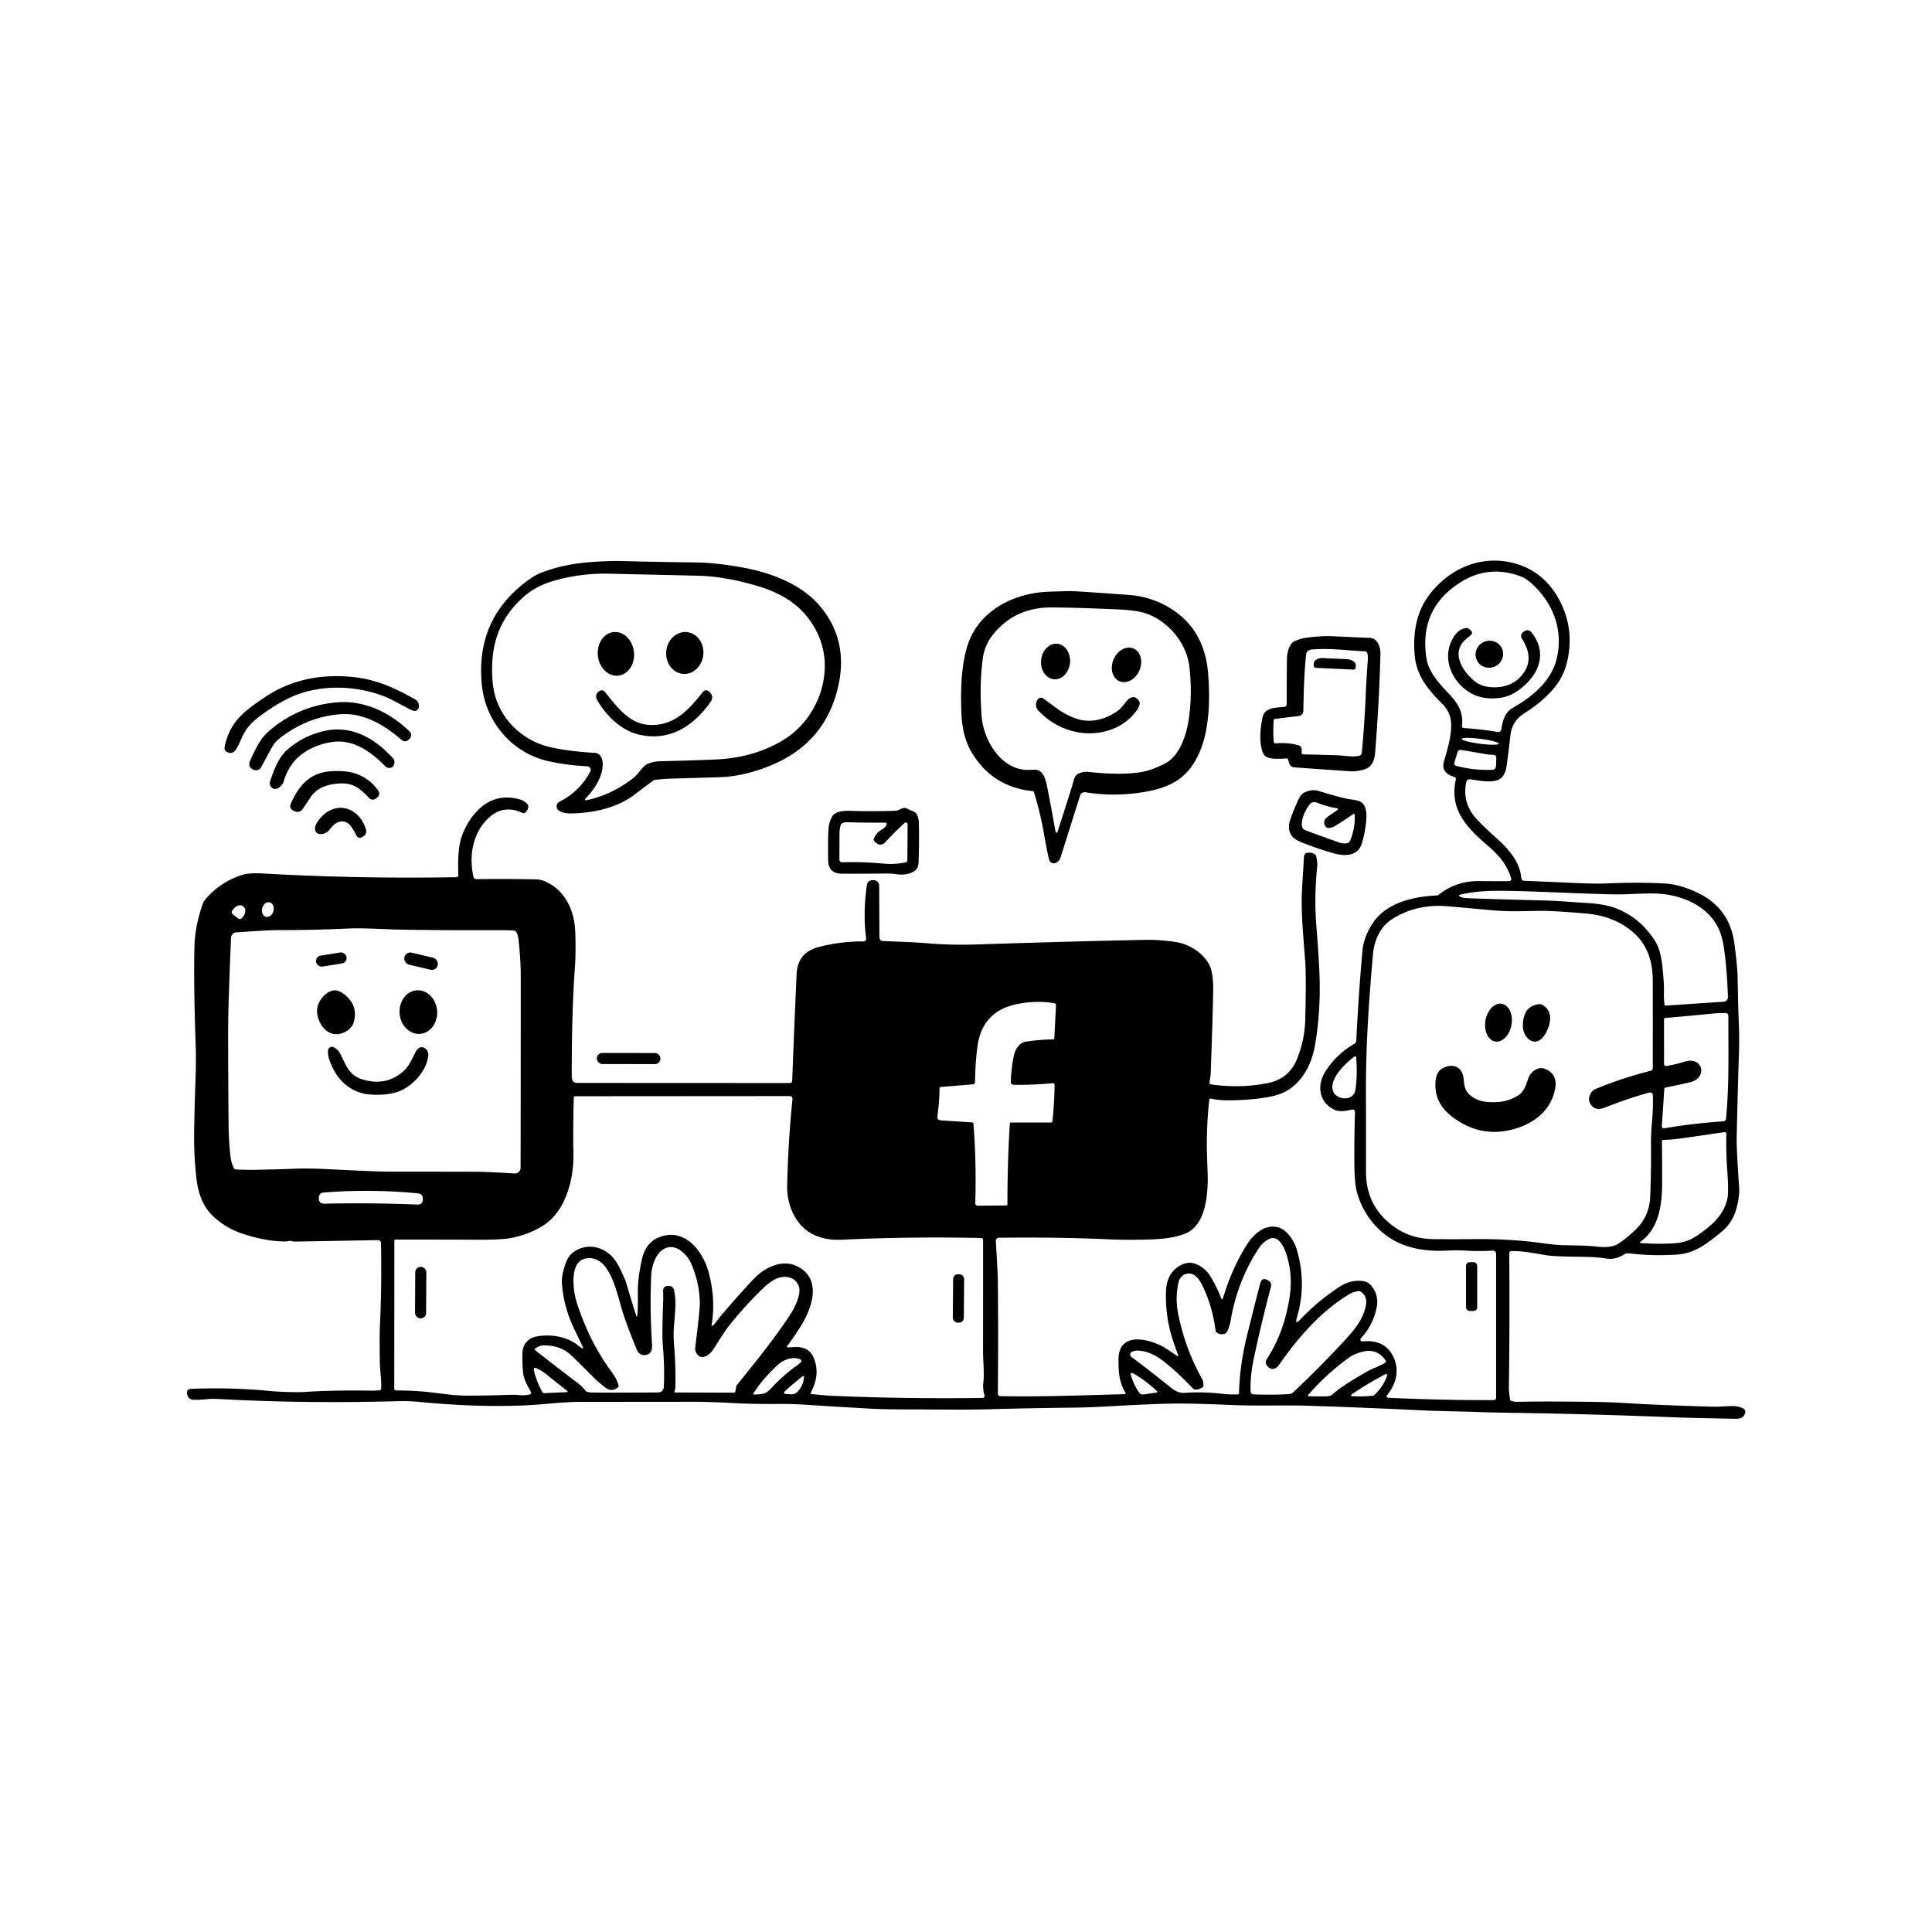 <svg xmlns="http://www.w3.org/2000/svg" version="1.1" viewBox="0.00 0.00 1028.00 1028.00">
<g id="Parent-Group"><g fill="#000000" id="Group-000000">
<path d="   M 626.95 721.35   Q 626.66 720.46 624.69 714.91   Q 619.83 701.27 620.44 686.44   C 620.73 679.61 624.56 673.71 631.32 672.08   C 635.93 670.97 641.50 675.03 643.70 678.56   Q 647.31 684.36 649.75 690.66   Q 650.32 692.15 650.78 690.62   Q 655.12 676.05 662.47 663.80   C 666.13 657.70 671.83 651.52 679.37 652.88   C 684.38 653.79 688.48 659.86 689.85 664.41   Q 695.46 682.94 690.07 701.03   Q 688.79 705.35 691.88 702.08   Q 701.26 692.18 712.86 684.61   Q 718.93 680.65 725.66 681.73   Q 728.14 682.13 729.86 684.35   Q 733.89 689.57 732.45 696.08   Q 730.39 705.36 724.16 712.02   A 1.01 1.01 0.0 0 0 723.91 712.50   Q 723.60 713.93 725.27 713.76   Q 736.67 712.64 741.24 721.63   C 744.72 728.50 743.16 735.98 738.34 742.02   Q 737.01 743.68 739.14 743.77   Q 770.00 745.14 794.83 744.98   A 1.25 1.25 0.0 0 0 796.07 743.73   L 796.07 667.05   A 1.59 1.58 88.6 0 0 794.41 665.46   Q 786.18 665.87 779.98 665.44   Q 775.74 665.14 770.53 665.42   C 757.86 666.11 745.23 664.10 735.35 655.56   Q 725.41 646.97 721.91 633.95   Q 720.73 629.54 720.64 618.53   Q 720.54 606.69 720.98 591.71   A 1.31 1.31 0.0 0 0 719.41 590.39   C 716.59 590.97 713.13 591.86 710.21 590.56   C 701.93 586.85 700.55 577.73 705.02 570.49   Q 710.88 561.02 720.70 555.35   A 1.90 1.90 0.0 0 0 721.65 553.80   Q 722.95 527.82 724.96 505.77   Q 725.65 498.25 730.73 490.79   C 737.91 480.22 752.54 476.94 764.50 476.49   Q 765.02 476.47 765.43 476.14   Q 774.71 468.65 787.32 468.81   Q 797.47 468.93 803.06 468.82   A 1.09 1.09 0.0 0 0 804.08 467.40   C 801.81 460.02 797.78 455.27 791.61 449.96   C 780.57 440.45 771.08 430.78 774.61 414.99   Q 774.88 413.74 773.67 413.35   Q 766.64 411.10 768.28 405.32   C 770.02 399.19 771.98 392.95 772.17 386.74   Q 772.40 379.47 767.59 374.68   C 759.87 366.99 753.53 359.56 752.68 348.03   C 751.77 335.83 753.87 324.50 761.59 315.13   C 771.52 303.06 785.77 296.43 801.24 298.77   C 814.47 300.77 824.34 308.42 830.34 320.46   Q 837.33 334.48 834.26 350.25   Q 832.50 359.28 827.22 365.72   Q 820.99 373.32 811.21 379.44   Q 804.58 383.58 803.72 390.99   Q 802.15 404.37 801.54 408.25   Q 801.09 411.13 799.51 413.18   C 796.26 417.38 787.62 415.40 782.14 414.65   A 1.72 1.72 0.0 0 0 780.23 415.99   Q 777.69 427.57 786.28 436.45   Q 790.83 441.17 796.44 446.14   C 802.74 451.74 808.86 458.81 809.42 467.15   A 1.62 1.62 0.0 0 0 810.97 468.66   Q 825.20 469.24 836.08 469.74   Q 848.48 470.32 853.90 470.10   C 864.14 469.67 875.55 469.47 886.14 470.13   Q 894.38 470.64 903.98 475.38   Q 920.40 483.50 922.87 502.14   Q 924.45 514.13 924.55 519.38   Q 924.93 538.50 925.16 543.02   Q 925.62 552.15 925.21 563.01   Q 924.76 574.82 924.08 604.79   Q 923.94 611.33 925.37 631.77   Q 925.73 636.97 923.73 643.74   Q 921.61 650.89 915.84 655.57   C 908.28 661.69 902.03 666.97 891.77 667.59   Q 878.72 668.36 867.70 666.97   Q 865.61 666.71 864.84 667.16   C 861.44 669.15 858.50 670.34 854.27 669.62   C 847.97 668.53 842.07 668.84 834.05 668.62   Q 825.97 668.39 822.99 667.93   C 817.57 667.09 810.61 665.56 804.29 665.69   Q 803.06 665.71 803.07 666.94   Q 803.32 710.47 802.85 737.99   Q 802.80 740.50 803.51 744.68   A 0.91 0.90 -84.8 0 0 804.09 745.38   Q 805.68 745.96 808.05 745.90   Q 820.50 745.57 846.63 745.91   Q 856.56 746.03 866.61 746.66   Q 882.38 747.65 911.17 748.49   C 915.17 748.60 917.92 748.20 921.49 748.14   Q 924.86 748.09 927.49 749.40   A 2.12 2.12 0.0 0 1 928.54 752.03   C 927.35 755.25 924.63 754.96 921.19 754.89   Q 896.96 754.38 893.50 754.24   Q 845.44 752.33 804.88 751.76   Q 795.02 751.63 784.90 751.27   Q 780.85 751.13 770.80 750.91   Q 763.61 750.75 756.72 750.43   Q 719.74 748.68 694.05 747.94   C 682.93 747.61 668.71 748.17 655.46 747.60   Q 633.50 746.65 623.77 746.84   Q 611.88 747.06 590.78 748.26   Q 579.32 748.91 570.79 749.00   Q 548.23 749.23 526.52 749.85   C 513.38 750.23 498.19 749.94 484.75 749.94   Q 470.79 749.94 464.75 749.61   Q 446.24 748.62 428.75 747.46   Q 420.80 746.93 413.26 747.03   Q 400.94 747.18 387.98 746.46   Q 377.46 745.87 368.00 745.87   Q 352.92 745.88 308.25 745.93   C 300.11 745.94 289.00 747.27 282.57 747.62   C 262.76 748.70 242.71 747.86 222.44 745.88   Q 217.46 745.39 211.06 745.57   Q 162.85 746.88 117.93 744.48   Q 112.65 744.20 110.59 744.44   Q 106.88 744.88 103.26 744.83   Q 100.30 744.78 99.62 742.08   Q 99.59 741.98 99.58 741.95   Q 98.91 739.11 101.81 738.99   Q 122.56 738.14 142.94 740.07   C 147.81 740.53 151.89 740.67 156.53 740.74   Q 159.89 740.80 161.99 740.66   Q 177.55 739.62 198.10 739.96   Q 199.44 739.99 202.06 739.70   A 0.84 0.84 0.0 0 0 202.80 738.93   C 203.11 734.37 202.13 729.27 202.09 724.40   Q 201.96 709.69 202.10 706.69   Q 203.20 683.85 202.71 661.28   A 1.46 1.46 0.0 0 0 201.22 659.85   Q 200.77 659.86 157.16 660.64   Q 155.92 660.66 155.13 660.35   Q 154.69 660.18 153.77 660.33   Q 152.41 660.55 152.37 660.55   Q 142.06 660.73 129.20 656.49   Q 119.73 653.37 112.85 646.59   C 107.60 641.42 105.31 634.40 104.44 626.31   Q 103.12 614.13 103.31 602.01   Q 103.49 589.71 104.02 574.61   Q 104.39 563.97 104.16 557.45   C 103.53 539.43 103.07 519.58 103.46 503.79   Q 103.73 492.47 108.03 480.59   Q 108.74 478.62 112.84 474.82   Q 119.97 468.23 129.21 465.42   C 131.83 464.63 136.23 464.57 139.29 464.74   Q 190.51 467.67 242.88 466.75   A 1.03 1.03 0.0 0 0 243.89 465.68   C 243.64 459.20 243.63 450.82 245.73 444.95   Q 248.93 436.02 255.26 430.19   Q 264.18 421.98 276.48 425.33   Q 278.86 425.97 280.69 427.91   A 1.45 1.45 0.0 0 1 281.09 428.82   Q 281.23 431.02 279.27 432.52   A 0.91 0.91 0.0 0 1 278.39 432.65   Q 274.66 431.21 273.49 431.00   Q 266.38 429.70 260.77 434.54   C 251.50 442.52 249.39 455.21 251.92 466.57   A 1.56 1.55 -6.7 0 0 253.46 467.78   Q 269.25 467.56 285.50 467.91   Q 287.71 467.96 290.32 469.12   C 299.75 473.34 304.70 482.53 305.84 492.49   Q 306.23 495.82 306.24 503.88   Q 306.26 509.84 305.87 515.24   Q 304.12 539.51 304.24 573.02   Q 304.25 576.23 307.26 576.23   Q 402.77 576.28 420.35 576.28   A 1.16 1.16 0.0 0 0 421.51 575.16   Q 422.38 551.54 423.87 518.26   Q 424.38 506.86 435.51 503.93   Q 447.20 500.85 459.48 500.92   A 1.41 1.41 0.0 0 0 460.88 499.33   Q 459.10 486.09 461.24 471.12   Q 461.66 468.23 464.67 468.33   Q 464.75 468.34 464.80 468.34   Q 467.80 468.49 467.81 471.51   L 467.92 498.76   A 1.96 1.93 -88.8 0 0 469.76 500.71   C 478.34 501.11 484.83 501.19 493.43 501.92   Q 505.99 502.99 520.26 502.52   Q 574.61 500.75 610.52 500.08   C 615.36 499.99 622.48 500.64 626.69 501.44   C 633.96 502.83 642.40 508.53 644.47 516.03   Q 645.59 520.12 645.52 527.01   Q 645.41 536.82 644.23 570.59   Q 644.17 572.32 643.88 573.77   Q 643.54 575.40 643.63 576.37   Q 643.69 576.90 644.22 576.98   Q 660.26 579.27 674.96 576.21   Q 685.90 573.93 690.16 563.41   Q 694.24 553.35 694.51 542.50   Q 695.07 520.21 694.51 512.00   C 693.74 500.63 692.56 489.98 692.63 479.26   C 692.68 471.73 693.50 463.54 693.77 456.50   C 693.82 455.23 694.14 453.99 695.56 453.77   Q 697.99 453.41 699.74 454.66   Q 700.16 454.97 700.28 455.47   Q 701.08 458.89 700.89 460.76   Q 699.20 477.24 700.41 492.61   Q 701.76 509.61 702.10 519.02   Q 702.78 537.31 699.85 555.36   C 698.24 565.27 693.68 575.04 684.83 580.36   Q 681.19 582.55 674.84 583.71   C 667.64 585.02 660.61 585.44 653.38 585.48   Q 648.52 585.51 644.18 584.56   A 0.60 0.60 0.0 0 0 643.47 585.08   Q 641.68 601.03 642.33 617.26   Q 642.68 626.00 642.63 628.25   C 642.44 637.77 641.01 652.18 630.64 656.39   C 623.31 659.37 614.38 659.51 604.88 659.65   Q 597.50 659.76 589.86 659.42   Q 562.16 658.21 531.76 658.59   Q 529.78 658.61 529.89 660.59   Q 530.88 677.50 530.92 680.37   Q 531.26 708.54 530.95 741.61   A 1.26 1.26 0.0 0 0 532.18 742.87   C 552.39 743.27 571.25 742.59 598.54 741.81   A 0.44 0.44 0.0 0 0 598.90 741.14   C 595.27 735.13 595.13 729.72 595.16 722.89   Q 595.17 719.97 596.21 717.70   C 600.31 708.73 614.91 713.81 620.69 717.68   Q 625.00 720.58 626.64 721.59   Q 627.13 721.90 626.95 721.35   Z   M 805.27 376.43   C 815.17 370.86 825.11 362.56 828.07 351.37   C 832.13 336.01 826.84 321.37 815.26 310.73   Q 812.05 307.77 809.15 306.69   Q 791.80 300.21 776.53 310.22   Q 766.76 316.62 762.36 325.15   Q 756.77 335.98 759.01 350.31   C 760.19 357.88 766.19 364.10 771.28 369.52   C 776.13 374.68 778.67 379.27 777.93 386.32   A 0.97 0.97 0.0 0 0 778.84 387.39   Q 788.81 388.03 796.88 389.50   A 1.68 1.68 0.0 0 0 798.84 388.10   C 799.59 383.27 800.68 379.01 805.27 376.43   Z   M 797.438 395.716   A 9.91 1.31 7.4 0 0 787.779 393.141   A 9.91 1.31 7.4 0 0 777.783 393.164   A 9.91 1.31 7.4 0 0 787.441 395.739   A 9.91 1.31 7.4 0 0 797.438 395.716   Z   M 790.85 401.33   Q 780.34 399.48 777.48 399.07   Q 775.93 398.85 775.51 400.25   L 773.91 405.57   Q 773.44 407.15 774.96 407.54   Q 784.65 410.05 794.21 409.59   A 2.00 1.89 89.9 0 0 796.01 407.68   L 796.17 403.39   Q 796.24 401.75 794.55 401.65   Q 791.73 401.48 790.85 401.33   Z   M 885.36 527.69   Q 885.28 530.54 885.60 534.26   Q 885.68 535.10 886.50 535.05   L 917.15 533.00   A 2.41 2.37 -2.8 0 0 919.41 530.56   Q 918.97 516.47 917.40 505.19   Q 916.52 498.83 914.75 494.76   C 909.32 482.32 895.33 476.17 882.00 475.49   C 875.13 475.14 867.34 475.96 860.01 475.88   C 842.36 475.69 813.35 473.91 796.26 473.99   Q 785.54 474.03 777.12 476.00   Q 775.49 476.38 776.99 477.13   Q 778.36 477.80 780.61 477.90   Q 791.57 478.37 821.54 479.13   C 829.49 479.33 837.14 480.07 843.37 480.40   Q 853.55 480.93 859.49 483.16   Q 872.64 488.10 880.64 500.69   C 883.84 505.72 884.46 512.55 885.04 519.57   Q 885.45 524.67 885.36 527.69   Z   M 141.499 487.807   A 3.97 3.08 104.9 0 0 145.496 484.762   A 3.97 3.08 104.9 0 0 143.541 480.134   A 3.97 3.08 104.9 0 0 139.544 483.178   A 3.97 3.08 104.9 0 0 141.499 487.807   Z   M 123.88 486.51   L 126.73 488.71   A 1.45 1.45 0.0 0 0 128.76 488.45   L 129.56 487.42   A 3.97 3.20 -52.3 0 0 129.45 482.32   L 129.38 482.26   A 3.97 3.20 -52.3 0 0 124.42 483.45   L 123.62 484.47   A 1.45 1.45 0.0 0 0 123.88 486.51   Z   M 845.80 583.15   Q 846.82 580.36 848.81 579.53   Q 862.89 573.66 878.29 569.76   A 1.50 1.50 0.0 0 0 879.43 568.31   Q 879.46 539.06 879.42 521.79   Q 879.38 505.57 869.73 496.76   C 862.48 490.13 853.77 486.93 843.74 486.06   Q 826.31 484.55 818.75 484.67   C 808.99 484.82 802.81 485.14 794.12 484.35   Q 772.71 482.42 770.27 482.21   Q 753.81 480.81 740.76 489.04   C 734.40 493.05 731.19 500.50 730.56 507.59   C 728.48 531.07 726.72 556.10 726.80 580.74   Q 726.85 594.09 726.83 623.50   Q 726.82 641.90 741.62 652.64   Q 750.71 659.23 762.87 659.33   Q 773.31 659.41 786.00 659.32   Q 804.35 659.19 821.04 661.53   Q 827.19 662.39 831.51 662.54   C 836.48 662.70 843.17 662.62 848.97 663.24   C 853.64 663.74 857.86 663.84 861.19 661.69   Q 865.31 659.04 870.17 654.40   Q 877.70 647.21 878.08 636.50   Q 878.60 622.09 878.48 611.06   Q 878.39 603.56 879.00 596.95   Q 879.69 589.50 879.48 582.75   A 1.50 1.50 0.0 0 0 877.58 581.35   Q 867.17 584.15 853.72 589.40   Q 848.66 591.38 846.22 587.36   Q 844.99 585.34 845.80 583.15   Z   M 255.50 623.51   Q 264.44 623.79 273.82 624.39   A 2.99 2.99 0.0 0 0 277.00 621.42   Q 277.09 583.65 277.09 519.01   Q 277.09 511.36 275.94 500.18   Q 275.72 498.05 275.06 496.54   A 2.44 2.44 0.0 0 0 272.93 495.08   Q 269.14 494.92 260.50 494.95   Q 235.51 495.03 212.53 494.64   C 205.40 494.53 193.91 493.67 185.02 494.07   Q 165.74 494.93 150.77 494.90   C 141.44 494.88 134.98 495.55 125.83 496.08   A 3.08 3.08 0.0 0 0 122.93 499.02   Q 121.95 522.12 121.55 537.01   Q 121.35 544.27 121.39 557.00   Q 121.48 585.51 121.64 599.32   Q 121.73 608.05 122.71 615.77   Q 123.08 618.74 124.31 621.33   A 1.72 1.72 0.0 0 0 125.82 622.31   Q 133.80 622.51 136.07 622.46   Q 152.87 622.07 155.90 621.90   Q 162.90 621.50 175.65 622.15   Q 200.12 623.41 206.75 623.42   Q 253.69 623.46 255.50 623.51   Z   M 517.95 597.90   Q 519.56 617.90 518.93 639.95   Q 518.89 641.56 520.49 641.55   L 535.49 641.41   A 0.56 0.55 -0.3 0 0 536.05 640.86   Q 536.01 619.18 537.32 597.75   A 0.49 0.49 0.0 0 1 537.81 597.29   L 559.22 597.27   Q 559.93 597.27 560.00 596.56   Q 561.01 586.83 561.14 577.18   A 0.82 0.82 0.0 0 0 560.24 576.35   Q 549.68 577.34 539.32 577.24   A 1.48 1.47 -89.3 0 1 537.86 575.75   Q 537.96 568.90 539.50 561.55   C 540.21 558.19 542.48 554.80 545.56 554.31   Q 552.44 553.22 560.25 553.03   A 0.77 0.77 0.0 0 0 561.01 552.30   L 561.88 534.78   A 0.91 0.91 0.0 0 0 561.13 533.84   Q 551.42 532.12 540.81 534.35   Q 522.50 538.20 520.06 557.05   Q 518.94 565.70 518.80 575.81   A 1.17 1.17 0.0 0 1 517.73 576.96   L 500.52 578.37   A 0.65 0.65 0.0 0 0 499.92 579.02   Q 499.91 585.54 498.80 593.88   Q 498.52 596.01 500.60 596.14   L 517.28 597.21   Q 517.90 597.25 517.95 597.90   Z   M 896.18 564.94   C 906.16 561.74 908.89 573.66 899.16 575.90   Q 893.24 577.26 886.38 578.62   A 1.04 1.03 86.4 0 0 885.55 579.57   L 884.24 599.21   A 1.12 1.09 87.1 0 0 885.51 600.39   Q 900.00 597.83 916.82 596.66   Q 918.30 596.56 918.43 595.08   C 920.14 576.14 919.60 561.63 919.65 540.51   A 1.47 1.47 0.0 0 0 918.18 539.04   Q 914.06 539.05 912.24 539.23   Q 895.33 540.90 885.96 541.66   Q 885.41 541.70 885.41 542.24   L 885.42 566.20   A 1.05 1.05 0.0 0 0 886.65 567.24   Q 892.14 566.24 896.18 564.94   Z   M 720.58 562.23   C 715.83 565.85 707.34 573.82 709.18 580.26   C 710.64 585.36 720.20 586.35 721.20 579.90   Q 722.36 572.40 721.63 562.71   A 0.66 0.66 0.0 0 0 720.58 562.23   Z   M 339.08 699.92   Q 339.51 696.48 339.40 687.23   Q 339.32 680.23 341.57 670.07   Q 343.89 659.58 353.50 657.46   C 365.71 654.76 374.10 666.45 376.94 676.58   Q 380.95 690.88 378.65 705.04   Q 378.51 705.87 379.19 705.37   C 380.81 704.17 381.85 702.15 383.23 700.52   Q 391.85 690.34 400.64 680.91   C 407.08 674.01 416.95 669.39 425.39 674.42   C 437.26 681.49 431.86 696.25 426.30 705.30   Q 423.22 710.31 418.84 716.29   A 0.41 0.41 0.0 0 0 419.19 716.95   Q 419.96 716.90 423.24 716.75   C 427.37 716.55 431.07 718.20 432.76 722.02   Q 436.30 729.98 432.60 738.43   Q 431.71 740.45 431.41 741.28   Q 431.24 741.73 431.73 741.78   Q 440.14 742.59 442.50 742.69   Q 482.32 744.39 522.58 743.83   Q 524.25 743.81 523.78 742.21   C 523.32 740.63 522.94 738.15 523.17 736.22   C 523.87 730.38 523.05 724.63 523.07 718.67   Q 523.09 715.78 523.09 659.77   Q 523.09 658.74 522.06 658.72   Q 483.93 657.93 447.76 659.64   Q 438.83 660.07 432.18 656.57   C 422.97 651.71 418.63 640.83 418.85 630.76   Q 419.33 608.07 421.67 584.76   A 1.40 1.40 0.0 0 0 420.27 583.22   L 306.17 583.30   Q 305.32 583.31 305.30 584.16   Q 304.85 601.58 305.10 613.99   C 305.37 627.37 301.03 644.40 289.22 651.98   Q 281.92 656.66 272.39 658.64   Q 267.30 659.70 254.56 659.64   Q 239.74 659.58 210.45 659.55   A 0.60 0.60 0.0 0 0 209.84 660.15   L 209.78 738.70   Q 209.78 739.83 210.91 739.84   Q 218.82 739.86 226.81 740.58   C 231.74 741.03 240.71 742.54 247.75 742.61   Q 255.01 742.67 270.69 742.20   Q 274.29 742.09 276.34 742.31   Q 279.27 742.64 282.06 741.92   A 0.76 0.76 0.0 0 0 282.55 740.82   C 280.51 736.96 278.71 734.02 278.37 730.59   Q 277.80 724.96 277.98 720.14   Q 278.12 716.59 279.72 714.58   Q 281.84 711.89 284.97 711.24   C 292.29 709.70 301.27 710.89 307.34 715.71   Q 309.48 717.42 310.01 717.48   A 0.28 0.28 0.0 0 0 310.29 717.07   Q 310.09 716.65 305.41 706.86   Q 299.93 695.37 299.00 683.02   Q 298.66 678.40 301.19 671.71   Q 302.67 667.81 305.64 665.88   C 311.76 661.90 318.84 662.81 324.33 667.35   Q 327.34 669.84 329.77 674.77   Q 332.65 680.59 333.44 683.34   Q 336.24 693.09 338.51 699.97   Q 338.92 701.21 339.08 699.92   Z   M 884.39 630.54   C 884.32 640.91 882.64 653.70 873.13 660.51   Q 871.97 661.34 873.39 661.44   Q 882.55 662.09 891.26 661.51   C 896.67 661.15 900.53 659.36 904.95 656.12   C 911.79 651.11 917.25 646.21 919.13 637.74   Q 919.89 634.30 919.07 622.95   Q 918.33 612.83 918.60 603.44   A 1.02 1.02 0.0 0 0 917.42 602.40   Q 902.51 604.65 892.77 605.96   Q 889.25 606.43 885.15 606.52   Q 884.29 606.54 884.30 607.41   Q 884.46 618.86 884.39 630.54   Z   M 197.31 640.31   Q 209.17 640.42 222.00 640.93   Q 224.87 641.05 224.98 638.23   Q 224.99 638.13 224.99 638.08   Q 225.18 635.26 222.32 634.98   Q 210.01 633.78 197.37 633.66   Q 184.73 633.54 172.40 634.52   Q 169.53 634.74 169.67 637.56   Q 169.67 637.61 169.68 637.72   Q 169.73 640.54 172.61 640.47   Q 185.44 640.20 197.31 640.31   Z   M 639.96 738.08   Q 638.07 739.52 635.75 739.33   Q 635.25 739.29 634.91 738.93   Q 627.61 731.30 621.00 725.81   C 616.62 722.16 611.83 719.07 606.04 718.66   Q 603.85 718.50 602.19 719.35   A 1.55 1.55 0.0 0 0 601.97 721.97   Q 613.09 730.31 623.58 738.77   C 625.38 740.23 627.99 741.30 629.95 741.15   Q 639.99 740.41 650.09 741.61   C 653.14 741.97 655.94 742.00 658.77 741.96   A 0.52 0.51 0.2 0 0 659.27 741.45   Q 659.57 726.51 663.68 710.02   Q 669.04 688.47 670.54 682.94   Q 671.43 679.64 674.09 680.96   Q 674.19 681.01 674.20 681.01   Q 676.93 682.17 676.24 684.76   Q 670.62 706.08 666.96 723.73   Q 665.14 732.46 665.45 740.51   A 1.48 1.47 90.0 0 0 666.87 741.93   Q 677.06 742.32 685.71 741.79   Q 687.20 741.70 688.10 740.85   Q 702.52 727.29 715.35 713.36   C 720.61 707.66 725.10 702.37 726.70 695.00   Q 727.87 689.59 723.80 687.17   Q 723.36 686.91 722.86 686.99   Q 719.82 687.46 717.89 688.63   Q 707.08 695.19 697.13 705.66   Q 688.59 714.64 680.54 726.30   A 4.31 3.23 -58.1 0 1 675.85 728.12   Q 675.74 728.06 675.73 728.06   Q 672.40 725.74 673.98 723.31   Q 683.76 708.25 686.36 688.87   Q 687.87 677.65 684.36 666.98   C 683.04 662.96 679.77 656.43 674.64 659.57   Q 671.71 661.36 670.23 663.54   Q 658.27 681.30 654.62 703.82   Q 654.52 704.46 653.52 707.32   Q 652.77 709.44 651.24 709.78   Q 648.77 710.33 647.22 708.82   A 1.52 1.52 0.0 0 1 646.78 707.92   Q 645.14 695.18 639.97 684.38   C 638.15 680.58 635.35 676.49 630.75 677.93   C 628.83 678.52 627.38 680.68 627.00 682.54   Q 625.56 689.56 626.42 696.17   Q 627.09 701.28 629.41 709.34   Q 633.04 721.95 639.87 734.19   Q 640.20 734.78 640.34 737.25   A 0.98 0.98 0.0 0 1 639.96 738.08   Z   M 328.92 738.05   Q 325.56 741.10 321.86 738.13   Q 317.61 734.73 316.95 734.05   Q 310.02 727.00 304.15 721.34   C 300.10 717.43 294.89 715.76 289.36 715.86   Q 286.80 715.91 284.73 717.63   A 0.50 0.50 0.0 0 0 284.74 718.42   Q 295.85 727.11 308.05 736.43   C 309.45 737.50 310.60 738.87 311.67 740.18   A 1.22 0.11 20.1 0 0 312.59 740.62   Q 313.31 740.89 314.90 740.93   Q 320.82 741.08 350.03 740.91   Q 353.08 740.89 353.22 737.68   Q 353.69 727.12 352.66 715.55   Q 352.21 710.61 352.84 693.13   Q 352.94 690.32 352.85 687.14   Q 352.77 684.26 355.44 684.22   Q 355.49 684.22 355.55 684.22   Q 358.18 684.08 358.73 686.85   C 360.02 693.22 359.13 698.00 358.55 706.51   Q 358.25 710.79 358.72 716.51   Q 359.62 727.33 359.35 738.19   C 359.33 738.78 359.11 739.72 358.89 740.37   Q 358.70 740.92 359.29 740.92   L 390.68 741.03   Q 391.13 741.03 391.22 740.57   L 391.77 737.76   A 2.05 1.22 82.4 0 1 392.12 736.93   C 402.20 724.40 412.00 712.50 420.57 699.32   C 422.64 696.15 426.56 688.51 425.05 684.42   C 423.24 679.54 418.16 678.45 413.62 680.17   Q 410.05 681.52 405.61 685.86   Q 396.20 695.07 388.35 704.86   C 384.85 709.22 381.57 715.08 379.21 718.47   C 377.24 721.30 372.82 724.16 370.50 719.85   Q 369.74 718.44 369.89 717.28   Q 372.43 696.84 372.37 693.26   Q 372.19 682.45 367.74 672.28   C 365.91 668.11 361.12 663.00 356.23 663.61   C 349.42 664.45 346.72 673.06 346.48 679.06   Q 345.75 697.16 346.92 715.02   C 347.10 717.75 346.79 720.37 343.80 720.94   C 341.33 721.41 339.67 720.15 338.77 717.97   Q 332.80 703.53 330.53 695.46   C 328.46 688.09 326.74 680.91 322.58 674.72   C 319.84 670.65 314.95 668.17 310.22 670.08   C 303.02 672.98 305.01 687.15 306.87 692.99   Q 313.61 714.15 325.99 730.74   Q 328.14 733.63 329.16 737.21   A 0.82 0.82 0.0 0 1 328.92 738.05   Z   M 708.86 742.05   C 713.38 738.09 718.67 734.89 725.10 731.09   Q 728.62 729.01 730.96 728.03   Q 735.14 726.28 736.99 725.15   A 0.90 0.90 0.0 0 0 737.27 723.87   Q 732.47 716.88 723.98 719.51   Q 720.10 720.71 717.97 722.24   Q 706.07 730.78 696.14 742.15   A 0.49 0.49 0.0 0 0 696.50 742.96   Q 699.27 743.01 704.87 743.00   Q 707.77 743.00 708.86 742.05   Z   M 424.05 726.57   Q 425.18 725.77 426.02 724.96   A 1.04 1.04 0.0 0 0 425.73 723.27   C 422.29 721.68 417.55 723.26 414.81 725.44   Q 413.11 726.80 409.56 730.46   Q 404.71 735.47 400.93 741.32   Q 400.51 741.98 401.29 741.98   Q 404.77 741.99 406.66 741.43   Q 408.30 740.94 410.74 738.29   Q 417.01 731.51 424.05 726.57   Z   M 289.82 741.31   Q 291.29 741.15 301.20 740.79   Q 302.65 740.73 301.51 739.84   Q 293.58 733.65 290.74 731.27   Q 288.34 729.25 285.01 727.87   A 0.70 0.70 0.0 0 0 284.05 728.56   Q 284.15 729.93 284.91 732.21   Q 286.51 736.99 288.56 740.65   A 1.29 1.29 0.0 0 0 289.82 741.31   Z   M 615.37 739.97   Q 609.04 734.09 602.55 730.56   A 0.63 0.63 0.0 0 0 601.63 731.28   Q 603.21 736.86 606.20 741.08   A 2.42 2.22 -20.7 0 0 608.46 741.98   L 615.07 741.01   Q 616.30 740.84 615.37 739.97   Z   M 731.35 742.21   Q 736.37 737.33 738.09 731.85   A 0.60 0.60 0.0 0 0 737.24 731.14   Q 728.03 735.98 719.68 741.62   Q 717.86 742.84 720.05 742.94   Q 725.17 743.16 730.31 742.69   Q 730.92 742.63 731.35 742.21   Z   M 418.57 741.77   Q 420.33 741.87 420.84 741.90   Q 423.12 742.02 424.61 740.29   Q 427.57 736.86 427.81 732.67   A 0.46 0.46 0.0 0 0 427.06 732.28   Q 421.09 737.06 417.93 739.98   Q 416.13 741.64 418.57 741.77   Z" />
<path d="   M 314.09 410.54   A 1.90 1.90 0.0 0 0 312.52 407.75   Q 300.90 407.11 291.48 404.94   C 272.32 400.52 258.42 384.07 256.41 364.63   Q 252.83 330.00 279.97 309.48   Q 284.37 306.15 287.82 304.80   Q 299.07 300.42 312.27 299.27   Q 323.25 298.32 331.76 298.55   Q 349.42 299.02 370.01 299.27   C 378.56 299.37 387.43 300.54 395.64 302.06   C 410.22 304.77 426.38 310.77 436.22 322.42   C 447.48 335.75 449.83 350.99 445.36 367.82   Q 437.74 396.54 408.67 407.88   Q 395.24 413.12 383.25 413.52   Q 375.24 413.79 358.50 414.26   Q 353.16 414.41 348.54 414.96   Q 348.04 415.02 347.64 415.31   Q 345.05 417.20 337.31 423.04   C 328.06 430.01 315.08 432.76 303.27 432.81   C 301.16 432.82 297.08 432.26 296.30 429.89   A 2.81 2.72 -22.9 0 1 297.71 426.58   Q 308.53 421.03 314.09 410.54   Z   M 316.92 400.64   C 319.05 400.77 320.38 403.15 320.60 405.16   C 321.38 412.07 316.86 419.36 311.98 424.40   Q 310.23 426.21 312.69 425.66   Q 325.54 422.78 336.57 414.31   Q 338.49 412.83 340.80 409.89   Q 343.04 407.05 344.87 406.34   Q 348.02 405.13 351.02 405.06   Q 368.94 404.64 380.80 404.11   Q 394.29 403.51 405.34 399.30   Q 416.15 395.18 422.85 389.32   C 437.21 376.75 443.56 354.94 434.98 336.98   C 428.25 322.90 416.84 315.79 402.26 311.56   Q 385.49 306.70 371.75 306.35   Q 369.06 306.28 324.28 305.26   Q 308.61 304.90 294.04 309.24   Q 285.31 311.83 279.15 317.12   Q 263.13 330.86 261.97 352.00   Q 261.55 359.65 262.49 365.78   C 264.88 381.42 277.15 393.87 292.48 397.49   Q 301.86 399.70 316.92 400.64   Z" />
<path d="   M 575.97 421.80   Q 575.06 422.19 574.66 423.45   Q 565.35 453.03 564.24 456.45   C 563.31 459.34 559.06 461.10 558.06 456.80   Q 556.99 452.19 555.29 442.57   Q 553.54 432.62 550.19 421.58   A 0.89 0.89 0.0 0 0 549.44 420.95   Q 527.82 418.71 516.86 400.07   Q 512.06 391.90 511.55 379.33   Q 511.04 366.60 512.08 357.09   Q 513.40 345.05 517.09 337.87   C 524.85 322.77 541.74 315.36 558.28 314.83   Q 565.60 314.60 566.26 314.57   Q 569.77 314.43 574.25 314.73   Q 594.91 316.09 601.82 316.68   C 616.26 317.91 630.92 326.32 637.65 339.36   Q 641.87 347.56 642.76 357.54   Q 644.38 375.75 641.52 389.81   C 639.66 398.91 635.20 409.05 627.35 414.61   C 620.54 419.43 611.84 421.20 603.21 422.19   Q 590.48 423.64 577.78 421.59   A 3.39 3.21 36.8 0 0 575.97 421.80   Z   M 550.69 409.57   C 555.08 409.45 556.51 415.16 557.14 418.39   Q 559.52 430.49 561.46 441.55   Q 562.02 444.72 563.01 441.66   Q 570.34 419.03 571.08 415.99   Q 571.91 412.60 573.59 411.76   Q 576.30 410.40 579.03 410.71   Q 595.62 412.55 606.43 410.95   Q 612.49 410.05 619.81 406.30   C 627.90 402.16 631.37 390.83 632.59 382.28   Q 634.49 368.91 632.85 354.72   C 631.43 342.44 622.15 331.21 610.86 326.78   Q 605.72 324.76 595.14 324.28   Q 573.61 323.31 559.79 323.21   Q 540.36 323.07 528.71 337.22   Q 523.89 343.07 522.93 350.41   Q 521.03 364.83 522.33 381.24   C 523.35 394.00 532.82 410.09 547.58 409.66   Q 550.66 409.57 550.69 409.57   Z" />
<path d="   M 779.29 340.76   C 772.18 347.79 778.25 357.18 784.60 362.43   Q 788.18 365.39 793.71 365.67   Q 805.46 366.28 811.21 357.30   C 814.88 351.56 813.37 345.44 809.93 340.00   Q 808.42 337.61 810.84 336.03   Q 810.86 336.02 810.94 335.97   Q 813.29 334.39 815.07 336.68   Q 822.07 345.68 817.93 355.65   C 815.56 361.35 809.57 366.98 804.08 369.60   C 798.80 372.11 791.21 372.27 785.71 370.25   C 774.01 365.95 766.15 351.33 773.17 339.43   Q 775.52 335.45 778.61 334.48   C 780.42 333.92 781.74 334.18 782.87 335.74   Q 783.75 336.94 782.62 337.91   Q 779.33 340.72 779.29 340.76   Z" />
<ellipse cx="0.00" cy="0.00" transform="translate(327.72,347.92) rotate(83.8)" rx="11.66" ry="9.65" />
<ellipse cx="0.00" cy="0.00" transform="translate(364.37,347.44) rotate(95.7)" rx="11.17" ry="9.91" />
<path d="   M 683.43 376.10   A 1.39 1.39 0.0 0 0 684.64 374.72   Q 684.66 357.01 684.78 350.26   C 684.83 347.34 685.90 342.51 688.90 341.13   Q 692.15 339.64 696.30 339.17   Q 704.12 338.29 708.52 338.50   Q 721.74 339.13 728.88 339.40   C 732.95 339.55 734.60 344.42 734.52 347.84   Q 733.88 373.05 731.75 399.82   C 731.37 404.57 730.26 408.40 725.17 409.63   Q 721.28 410.57 718.62 410.39   Q 694.24 408.75 688.89 408.32   C 686.17 408.10 686.02 406.19 685.40 404.15   Q 685.22 403.54 684.58 403.56   C 681.28 403.65 674.67 404.50 672.61 401.66   Q 671.15 399.65 670.70 394.33   Q 670.28 389.29 671.72 381.98   C 672.89 376.08 678.87 376.70 683.43 376.10   Z   M 692.44 380.40   A 2.44 2.44 0.0 0 1 691.17 380.95   L 678.29 382.54   Q 677.77 382.61 677.73 383.13   Q 677.28 389.55 677.77 394.73   A 0.88 0.88 0.0 0 0 678.72 395.53   Q 685.85 395.00 690.93 396.60   Q 693.05 397.27 692.59 399.93   Q 692.34 401.41 693.85 401.42   Q 698.99 401.47 711.50 401.88   C 715.60 402.01 719.18 402.97 723.10 402.16   A 1.90 1.90 0.0 0 0 724.61 400.47   Q 725.97 385.92 726.55 372.78   Q 727.13 359.50 727.80 351.36   Q 727.98 349.05 727.58 347.67   A 1.59 1.59 0.0 0 0 726.12 346.54   C 717.13 346.18 708.15 344.79 698.30 345.57   Q 695.21 345.81 694.94 348.38   Q 693.77 359.70 693.50 378.30   Q 693.48 379.53 692.44 380.40   Z" />
<ellipse cx="0.00" cy="0.00" transform="translate(792.47,348.11) rotate(-26.7)" rx="7.39" ry="7.15" />
<ellipse cx="0.00" cy="0.00" transform="translate(561.65,351.98) rotate(95.4)" rx="9.49" ry="7.72" />
<ellipse cx="0.00" cy="0.00" transform="translate(599.40,353.77) rotate(113.4)" rx="9.47" ry="7.48" />
<path d="   M 700.14 355.35   A 1.22 1.22 0.0 0 1 698.98 354.07   L 699.03 352.99   A 4.92 3.08 2.7 0 1 704.09 350.15   L 716.62 350.74   A 4.92 3.08 2.7 0 1 721.39 354.05   L 721.34 355.13   A 1.22 1.22 0.0 0 1 720.06 356.29   L 700.14 355.35   Z" />
<path d="   M 131.53 387.52   C 128.95 390.98 127.71 395.31 125.89 398.31   Q 123.71 401.90 120.48 399.96   Q 119.14 399.16 119.58 397.08   Q 121.42 388.41 126.69 382.44   C 130.52 378.10 135.42 374.73 140.64 371.17   C 155.03 361.38 171.59 358.39 188.65 360.33   C 200.44 361.67 210.27 366.11 220.94 372.18   A 4.33 3.99 -71.5 0 1 222.88 376.51   Q 222.87 376.57 222.76 376.78   Q 221.57 379.05 219.16 377.92   C 214.89 375.93 208.51 372.04 204.23 370.43   C 188.28 364.40 169.18 364.11 154.06 371.31   Q 146.96 374.69 139.44 380.18   Q 134.13 384.04 131.53 387.52   Z" />
<path d="   M 349.65 385.62   C 360.23 384.47 367.09 376.92 373.71 368.55   Q 375.67 366.06 377.75 368.44   Q 377.76 368.45 377.84 368.53   Q 379.97 370.82 378.08 373.50   C 368.79 386.68 355.89 394.81 339.45 390.75   C 330.24 388.47 322.49 380.61 317.81 372.63   Q 316.33 370.11 318.28 368.17   Q 318.29 368.16 318.36 368.10   Q 320.45 366.35 322.08 368.41   C 330.46 378.99 336.92 386.99 349.65 385.62   Z" />
<path d="   M 573.58 382.67   C 581.06 384.90 589.02 382.46 595.09 377.94   C 596.74 376.72 598.15 374.53 599.55 372.94   C 601.50 370.71 603.91 369.93 605.99 372.80   C 607.54 374.94 604.62 378.45 603.01 380.28   Q 597.68 386.35 589.29 388.83   C 576.15 392.72 561.92 388.10 552.63 378.27   Q 550.49 376.00 551.65 373.03   Q 551.66 373.00 551.70 372.91   Q 553.15 370.11 555.52 371.90   Q 562.62 377.24 564.30 378.31   Q 569.01 381.31 573.58 382.67   Z" />
<path d="   M 145.55 396.28   Q 143.80 399.07 139.10 407.97   Q 137.81 410.42 134.96 409.65   Q 134.86 409.62 134.85 409.62   Q 131.73 407.98 132.92 405.17   Q 136.14 397.53 139.32 393.06   Q 140.98 390.73 144.54 387.79   Q 159.52 375.47 179.01 373.72   C 193.66 372.41 207.13 378.88 217.70 388.96   Q 219.85 391.01 217.82 393.18   Q 217.81 393.19 217.74 393.27   Q 215.74 395.49 213.49 393.54   C 206.52 387.52 199.09 382.65 190.02 380.63   Q 183.32 379.14 174.07 380.98   Q 160.92 383.60 149.39 392.36   Q 146.76 394.36 145.55 396.28   Z" />
<path d="   M 158.89 402.73   Q 153.42 407.54 150.98 415.72   Q 150.38 417.72 148.26 419.20   C 146.39 420.51 144.06 419.50 143.60 417.35   Q 143.42 416.54 143.98 414.95   C 145.97 409.23 148.37 402.76 153.02 398.78   Q 161.76 391.28 172.92 388.87   C 187.19 385.80 199.49 392.85 209.09 403.45   Q 210.70 405.23 209.20 407.77   Q 209.18 407.79 209.12 407.85   A 3.05 2.80 -42.3 0 1 205.12 407.83   C 197.22 399.76 187.59 392.94 176.13 394.90   Q 165.79 396.66 158.89 402.73   Z" />
<path d="   M 165.55 423.78   Q 164.23 425.74 161.21 430.24   Q 159.06 433.46 155.36 430.84   A 2.21 2.21 0.0 0 1 154.49 428.48   Q 154.78 427.36 155.91 425.13   C 160.56 415.91 166.69 410.59 177.54 410.29   Q 184.59 410.10 188.80 411.49   Q 196.54 414.04 201.06 420.40   Q 202.73 422.74 200.49 424.56   Q 200.44 424.60 200.40 424.64   Q 198.17 426.46 196.16 424.36   C 192.33 420.36 188.88 417.20 183.32 416.90   C 176.97 416.55 169.20 418.36 165.55 423.78   Z" />
<path d="   M 718.83 425.36   C 722.53 425.88 725.23 426.29 726.44 429.80   Q 727.39 432.56 726.87 437.62   Q 726.30 443.15 724.66 448.67   C 722.59 455.60 715.74 455.70 709.92 454.11   Q 702.81 452.16 693.93 448.74   Q 691.48 447.79 690.11 447.06   C 686.08 444.92 685.00 440.69 686.44 436.44   Q 687.85 432.26 689.44 428.66   C 691.06 424.97 691.94 422.34 695.00 421.25   Q 698.65 419.94 701.53 420.83   Q 713.97 424.68 718.83 425.36   Z   M 705.52 440.01   C 703.71 437.58 704.73 435.62 707.09 434.11   Q 709.21 432.75 711.67 430.94   A 0.48 0.48 0.0 0 0 711.46 430.08   Q 706.07 429.25 700.89 427.13   C 699.43 426.54 697.85 426.66 696.81 428.06   Q 693.17 432.96 692.72 437.90   Q 692.46 440.78 694.20 441.57   Q 696.09 442.42 712.69 448.34   Q 714.83 449.10 717.01 448.60   Q 717.99 448.37 718.53 447.04   Q 721.11 440.55 720.85 433.51   A 0.50 0.50 0.0 0 0 720.06 433.12   Q 714.37 437.12 710.33 439.52   Q 708.28 440.73 706.37 440.50   A 1.24 1.24 0.0 0 1 705.52 440.01   Z" />
<path d="   M 186.87 439.80   C 184.40 436.29 180.32 436.29 177.35 439.14   C 175.49 440.92 174.54 443.65 170.79 443.81   C 167.85 443.94 166.90 441.24 168.09 438.82   C 171.46 431.98 179.57 427.33 186.97 431.28   Q 192.20 434.06 194.58 440.79   Q 195.63 443.75 193.12 445.20   Q 193.03 445.25 193.02 445.26   Q 190.49 446.78 189.37 444.09   Q 188.61 442.27 186.87 439.80   Z" />
<path d="   M 478.49 430.85   Q 480.39 429.82 481.45 429.88   A 2.44 2.37 59.0 0 1 482.38 430.13   Q 484.99 431.42 485.39 431.53   Q 487.40 432.13 488.03 433.69   Q 488.84 435.67 488.89 437.31   Q 489.17 446.29 488.78 458.55   Q 488.69 461.50 487.45 462.69   C 484.62 465.42 480.32 465.70 476.23 465.07   Q 474.20 464.76 470.75 464.80   Q 459.91 464.93 447.92 464.88   Q 440.76 464.84 440.66 457.67   Q 440.49 445.19 440.88 440.62   Q 441.17 437.29 442.84 434.36   C 444.48 431.48 449.52 431.35 452.54 431.45   Q 462.36 431.79 475.14 431.46   Q 477.48 431.40 478.49 430.85   Z   M 464.95 446.42   Q 465.98 443.17 469.64 441.13   Q 471.37 440.16 471.80 438.47   A 0.62 0.62 0.0 0 0 471.19 437.70   Q 461.07 437.81 450.26 437.50   Q 449.17 437.47 447.96 438.17   Q 447.52 438.43 447.37 438.92   Q 446.72 441.16 446.70 443.00   Q 446.63 450.99 446.66 457.45   A 1.38 1.37 -1.0 0 0 448.08 458.81   C 455.22 458.60 462.58 458.80 469.99 459.51   Q 475.85 460.08 481.85 458.88   A 1.20 1.20 0.0 0 0 482.81 457.71   L 482.93 438.56   A 0.93 0.93 0.0 0 0 481.37 437.87   Q 475.87 442.89 471.31 447.88   Q 468.30 451.17 465.15 447.43   A 1.07 1.07 0.0 0 1 464.95 446.42   Z" />
<rect x="-8.18" y="-2.95" transform="translate(176.29,510.56) rotate(-9.1)" width="16.36" height="5.90" rx="2.84" />
<rect x="-9.09" y="-3.26" transform="translate(224.05,511.45) rotate(13.4)" width="18.18" height="6.52" rx="3.14" />
<path d="   M 183.16 529.07   Q 190.34 534.65 188.49 542.98   Q 187.32 548.28 181.27 550.00   C 176.33 551.41 171.99 548.00 170.01 543.62   Q 166.61 536.06 172.01 530.18   Q 174.25 527.74 177.03 527.07   Q 179.75 526.42 183.16 529.07   Z" />
<ellipse cx="0.00" cy="0.00" transform="translate(222.60,538.53) rotate(85.3)" rx="11.62" ry="10.01" />
<ellipse cx="0.00" cy="0.00" transform="translate(797.33,544.13) rotate(100.0)" rx="10.19" ry="7.02" />
<path d="   M 811.63 539.01   Q 813.34 535.32 818.33 534.34   Q 820.35 533.95 822.50 535.97   C 826.69 539.93 824.45 547.08 821.55 551.19   C 816.80 557.91 810.52 552.27 810.31 546.38   Q 810.17 542.15 811.63 539.01   Z" />
<path d="   M 214.63 570.01   C 217.65 567.36 219.31 563.25 221.26 559.54   C 223.67 554.96 228.39 557.92 227.88 561.89   C 226.97 568.96 221.50 575.65 215.14 579.35   C 209.78 582.46 202.71 582.79 196.76 582.36   C 187.41 581.68 180.07 575.45 176.40 566.85   C 175.09 563.77 174.37 561.80 174.51 559.03   A 2.11 2.11 0.0 0 1 177.52 557.23   Q 179.89 558.36 181.17 560.91   C 184.07 566.71 185.68 572.03 192.45 574.21   Q 205.18 578.31 214.63 570.01   Z" />
<rect x="-16.92" y="-2.95" transform="translate(334.49,563.23) rotate(0.1)" width="33.84" height="5.90" rx="2.88" />
<path d="   M 778.61 572.70   C 779.22 575.61 778.49 579.23 781.90 582.43   C 785.95 586.23 791.45 586.76 796.92 586.39   Q 802.97 585.99 808.01 582.75   C 810.64 581.06 811.94 577.69 812.88 574.64   Q 813.64 572.16 815.03 570.76   Q 819.53 566.21 824.73 570.22   Q 828.45 573.09 827.58 578.62   C 825.83 589.83 817.56 597.02 806.88 600.37   Q 790.71 605.43 776.82 597.03   C 770.98 593.50 766.40 589.35 764.52 583.03   C 763.40 579.26 763.01 571.77 766.63 569.08   C 771.14 565.73 777.31 566.50 778.61 572.70   Z" />
<rect x="780.06" y="671.59" width="5.96" height="25.98" rx="1.91" />
<rect x="-2.95" y="-13.70" transform="translate(223.84,687.78) rotate(0.3)" width="5.90" height="27.40" rx="2.87" />
<rect x="-2.93" y="-12.87" transform="translate(510.00,690.88) rotate(0.5)" width="5.86" height="25.74" rx="2.55" />
</g>
</g></svg>